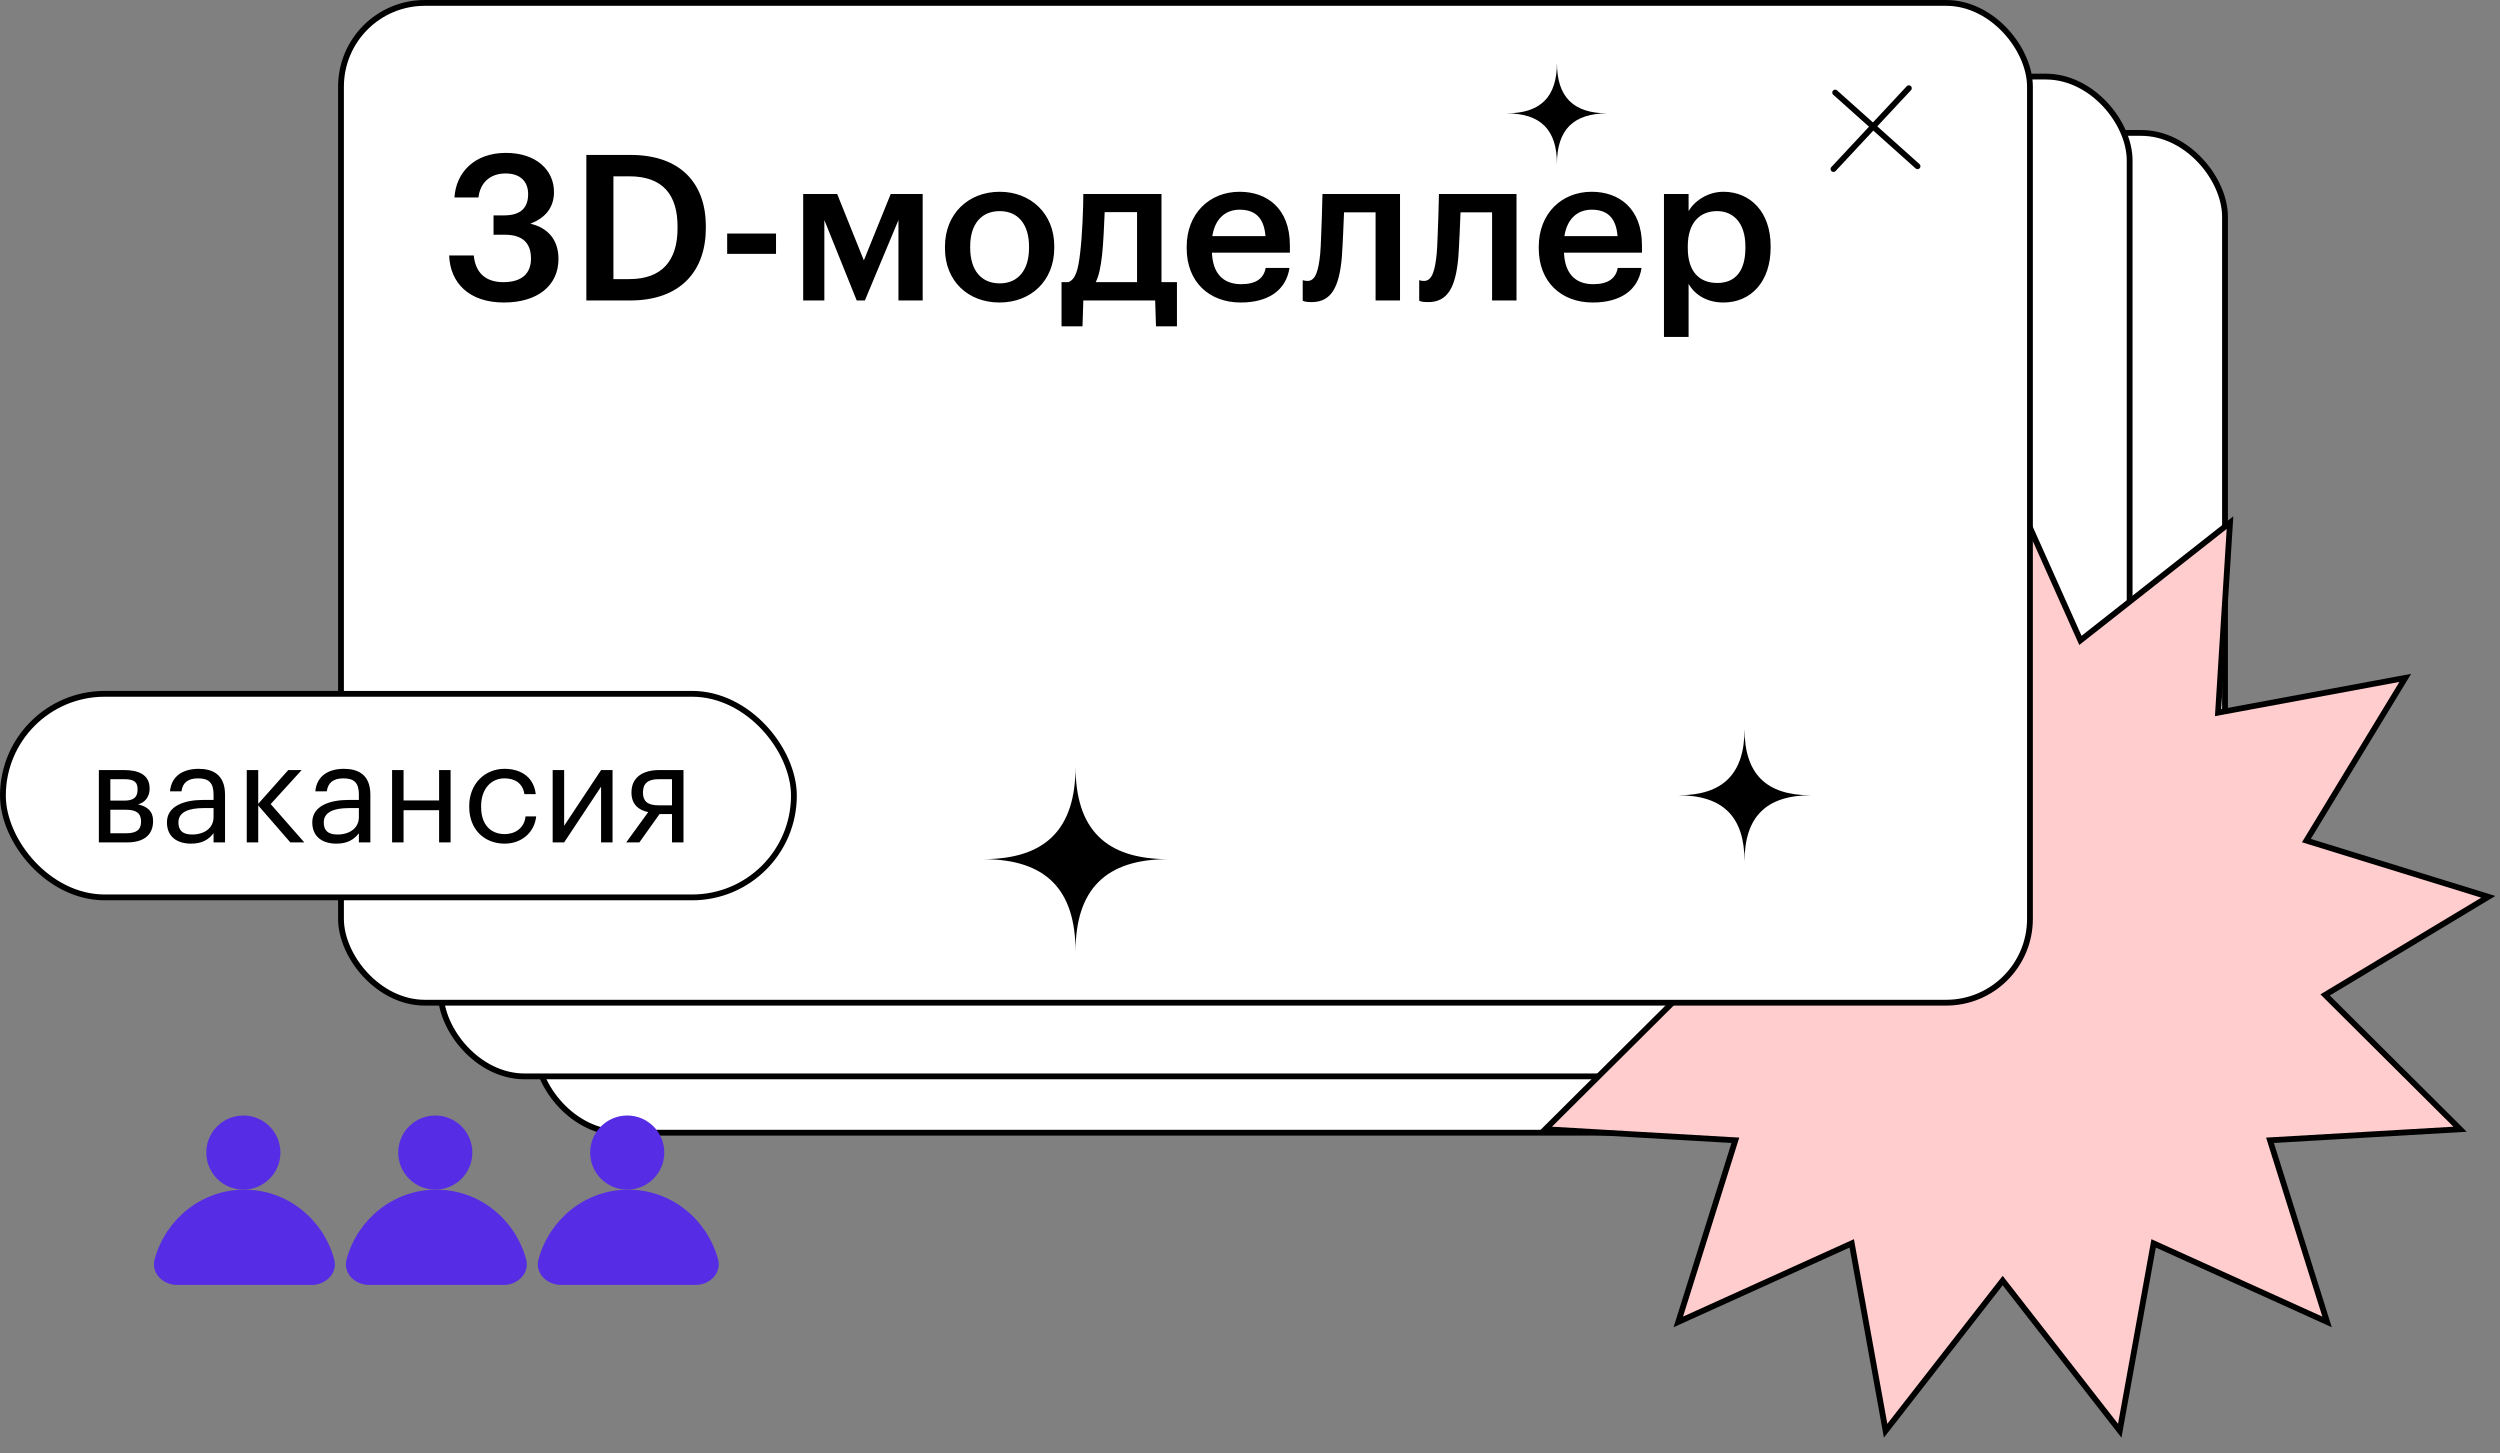 <?xml version="1.0" encoding="UTF-8"?> <svg xmlns="http://www.w3.org/2000/svg" width="800" height="465" viewBox="0 0 800 465" fill="none"><rect x="0" y="0" width="800" height="465" fill="#808080" stroke="none"/> <rect x="171.532" y="42.536" width="540.467" height="319.93" rx="26.81" fill="white" stroke="black" stroke-width="1.861"></rect> <rect x="141.02" y="24.509" width="540.467" height="319.93" rx="26.81" fill="white" stroke="black" stroke-width="1.861"></rect> <path d="M666.67 204.188L713.603 167.241L709.857 226.855L709.782 228.046L710.956 227.828L769.684 216.924L738.663 267.969L738.043 268.989L739.183 269.341L796.252 286.978L745.062 317.76L744.04 318.375L744.885 319.217L787.221 361.354L727.59 364.821L726.398 364.89L726.756 366.029L744.66 423.015L690.248 398.372L689.161 397.88L688.949 399.054L678.319 457.833L641.592 410.727L640.858 409.786L640.124 410.727L603.396 457.833L592.767 399.054L592.555 397.88L591.467 398.372L537.056 423.015L554.959 366.029L555.317 364.89L554.126 364.821L494.495 361.354L536.83 319.217L537.676 318.375L536.653 317.76L485.464 286.978L542.532 269.341L543.673 268.989L543.053 267.969L512.032 216.924L570.76 227.828L571.933 228.046L571.858 226.855L568.112 167.241L615.046 204.188L615.983 204.927L616.471 203.837L640.858 149.311L665.245 203.837L665.732 204.927L666.67 204.188Z" fill="#FFCDCD" stroke="black" stroke-width="1.861"></path> <rect x="109.118" y="0.931" width="540.467" height="319.93" rx="26.81" fill="white" stroke="black" stroke-width="1.861"></rect> <path d="M587.254 29.621L613.607 53.201" stroke="black" stroke-width="1.861" stroke-linecap="round"></path> <path d="M610.834 28.23L586.713 54.089" stroke="black" stroke-width="1.861" stroke-linecap="round"></path> <path d="M161.252 96.804C150.178 96.804 144.055 90.615 143.729 81.756H151.611C152.067 86.642 154.803 90.29 161.057 90.29C167.115 90.29 169.916 87.424 169.916 82.733C169.916 77.652 167.115 75.112 161.513 75.112H157.93V68.924H161.252C166.659 68.924 169.004 66.513 169.004 62.084C169.004 58.24 166.659 55.505 161.773 55.505C156.822 55.505 153.631 58.501 153.109 63.191H145.423C145.944 55.114 151.872 48.925 161.903 48.925C171.609 48.925 177.277 54.462 177.277 61.432C177.277 66.709 174.215 69.835 169.72 71.594C175.192 72.832 178.71 76.61 178.71 82.864C178.71 91.462 171.935 96.804 161.252 96.804ZM201.376 89.313C211.863 89.313 216.814 83.385 216.814 73.027V72.506C216.814 62.474 212.254 56.416 201.311 56.416H196.295V89.313H201.376ZM187.631 49.577H201.767C217.921 49.577 225.869 58.827 225.869 72.376V72.962C225.869 86.511 217.987 96.152 201.636 96.152H187.631V49.577ZM232.694 74.721H248.327V81.235H232.694V74.721ZM263.793 70.422V96.152H257.019V62.084H267.897L276.431 83.32L285.029 62.084H295.256V96.152H287.505V70.422L276.756 96.152H274.151L263.793 70.422ZM319.909 90.68C325.836 90.68 329.289 86.381 329.289 79.346V78.89C329.289 71.855 325.836 67.555 319.909 67.555C313.981 67.555 310.463 71.79 310.463 78.825V79.346C310.463 86.381 313.916 90.68 319.909 90.68ZM319.843 96.804C309.747 96.804 302.386 89.899 302.386 79.476V78.955C302.386 68.402 309.877 61.367 319.909 61.367C329.81 61.367 337.366 68.337 337.366 78.76V79.281C337.366 89.899 329.875 96.804 319.843 96.804ZM352.654 81.691C352.198 85.534 351.676 88.205 350.634 90.29H363.858V67.881H353.5C353.305 72.05 353.11 77.522 352.654 81.691ZM346.4 104.425H339.691V90.29H341.84C344.25 89.443 345.032 86.121 345.618 81.17C346.335 75.372 346.661 66.578 346.661 62.084H371.675V90.29H376.625V104.425H369.916L369.655 96.152H346.661L346.4 104.425ZM397.003 96.804C386.906 96.804 379.74 90.159 379.74 79.476V78.955C379.74 68.402 386.971 61.367 396.677 61.367C405.145 61.367 412.767 66.383 412.767 78.564V80.844H387.818C388.078 87.358 391.27 90.941 397.198 90.941C401.953 90.941 404.429 89.052 405.015 85.73H412.637C411.529 92.96 405.797 96.804 397.003 96.804ZM404.95 75.568C404.494 69.64 401.628 67.1 396.677 67.1C391.922 67.1 388.73 70.291 387.948 75.568H404.95ZM429.375 82.473C428.528 91.723 426.118 96.674 419.734 96.674C418.692 96.674 417.976 96.608 417.52 96.478C417.259 96.413 417.064 96.283 416.868 96.218V89.638C416.933 89.703 417.064 89.703 417.259 89.769C417.585 89.834 417.976 89.899 418.432 89.899C421.037 89.899 421.949 86.446 422.47 81.17C422.731 78.304 422.796 73.614 422.991 69.51L423.187 62.084H448.006V96.152H440.189V67.946H430.092C429.896 72.441 429.701 78.108 429.375 82.473ZM466.653 82.473C465.806 91.723 463.396 96.674 457.012 96.674C455.97 96.674 455.253 96.608 454.797 96.478C454.537 96.413 454.341 96.283 454.146 96.218V89.638C454.211 89.703 454.341 89.703 454.537 89.769C454.863 89.834 455.253 89.899 455.709 89.899C458.315 89.899 459.227 86.446 459.748 81.17C460.009 78.304 460.074 73.614 460.269 69.51L460.465 62.084H485.283V96.152H477.466V67.946H467.37C467.174 72.441 466.979 78.108 466.653 82.473ZM509.663 96.804C499.566 96.804 492.401 90.159 492.401 79.476V78.955C492.401 68.402 499.632 61.367 509.338 61.367C517.806 61.367 525.427 66.383 525.427 78.564V80.844H500.478C500.739 87.358 503.931 90.941 509.859 90.941C514.614 90.941 517.089 89.052 517.676 85.73H525.297C524.19 92.96 518.457 96.804 509.663 96.804ZM517.61 75.568C517.155 69.64 514.288 67.1 509.338 67.1C504.582 67.1 501.39 70.291 500.609 75.568H517.61ZM532.468 62.084H540.35V67.555C542.239 64.299 546.473 61.367 551.489 61.367C560.022 61.367 566.601 67.751 566.601 78.695V79.216C566.601 90.159 560.283 96.804 551.489 96.804C546.017 96.804 542.174 94.133 540.35 90.811V107.813H532.468V62.084ZM549.535 90.55C555.332 90.55 558.524 86.707 558.524 79.346V78.825C558.524 71.269 554.616 67.555 549.469 67.555C543.998 67.555 540.089 71.203 540.089 78.825V79.346C540.089 86.968 543.802 90.55 549.535 90.55Z" fill="black"></path> <path d="M482.043 36.27C493.013 36.27 498.223 31.011 498.223 20.089C498.223 31.091 503.53 36.27 514.403 36.27C503.498 36.27 498.223 41.529 498.223 52.45C498.223 41.545 493.029 36.27 482.043 36.27Z" fill="black"></path> <path d="M537.037 254.492C551.419 254.492 558.25 247.597 558.25 233.279C558.25 247.703 565.208 254.492 579.463 254.492C565.166 254.492 558.25 261.387 558.25 275.705C558.25 261.408 551.44 254.492 537.037 254.492Z" fill="black"></path> <path d="M314.537 274.93C334.631 274.93 344.175 265.297 344.175 245.291C344.175 265.444 353.897 274.93 373.814 274.93C353.838 274.93 344.175 284.563 344.175 304.568C344.175 284.592 334.66 274.93 314.537 274.93Z" fill="black"></path> <rect x="0.931" y="222.024" width="253.119" height="65.141" rx="32.57" fill="white" stroke="black" stroke-width="1.861"></rect> <path d="M31.636 246.42H39.735C44.072 246.42 47.878 247.748 47.878 252.306V252.439C47.878 254.519 46.772 256.732 44.16 257.396C47.126 258.06 48.984 259.609 48.984 262.618V262.751C48.984 267.354 45.798 269.566 40.708 269.566H31.636V246.42ZM35.309 249.341V256.201H39.735C42.788 256.201 44.028 255.139 44.028 252.616V252.483C44.028 250.005 42.523 249.341 39.69 249.341H35.309ZM35.309 259.122V266.645H40.354C43.585 266.645 45.134 265.583 45.134 262.972V262.839C45.134 260.184 43.541 259.122 40.354 259.122H35.309ZM61.124 269.965C56.831 269.965 53.423 267.885 53.423 263.149C53.423 257.838 59.088 255.979 65.019 255.979H68.338V254.298C68.338 250.58 66.922 249.075 63.381 249.075C60.195 249.075 58.424 250.447 58.07 253.236H54.397C54.884 247.925 59.088 246.022 63.558 246.022C67.984 246.022 72.011 247.792 72.011 254.298V269.566H68.338V266.645C66.612 268.814 64.532 269.965 61.124 269.965ZM61.478 267.044C65.373 267.044 68.338 265.008 68.338 261.467V258.591H65.151C60.504 258.591 57.097 259.786 57.097 263.149C57.097 265.583 58.247 267.044 61.478 267.044ZM82.635 257.75V269.566H78.961V246.42H82.635V257.219L92.239 246.42H96.531L86.618 257.307L97.372 269.566H92.902L82.635 257.75ZM107.629 269.965C103.336 269.965 99.928 267.885 99.928 263.149C99.928 257.838 105.593 255.979 111.523 255.979H114.843V254.298C114.843 250.58 113.426 249.075 109.886 249.075C106.699 249.075 104.929 250.447 104.575 253.236H100.902C101.388 247.925 105.593 246.022 110.063 246.022C114.488 246.022 118.516 247.792 118.516 254.298V269.566H114.843V266.645C113.116 268.814 111.036 269.965 107.629 269.965ZM107.983 267.044C111.877 267.044 114.843 265.008 114.843 261.467V258.591H111.656C107.009 258.591 103.601 259.786 103.601 263.149C103.601 265.583 104.752 267.044 107.983 267.044ZM140.513 259.254H129.139V269.566H125.466V246.42H129.139V256.156H140.513V246.42H144.187V269.566H140.513V259.254ZM161.483 269.965C155.022 269.965 150.154 265.45 150.154 258.237V257.883C150.154 250.801 155.199 246.022 161.395 246.022C166.219 246.022 170.733 248.234 171.441 254.121H167.812C167.237 250.447 164.581 249.075 161.395 249.075C157.19 249.075 153.96 252.439 153.96 257.883V258.237C153.96 263.946 157.058 266.911 161.528 266.911C164.803 266.911 167.812 265.008 168.166 261.246H171.574C171.087 266.247 167.016 269.965 161.483 269.965ZM176.854 269.566V246.42H180.528V264.256L192.344 246.42H196.018V269.566H192.344V251.731L180.528 269.566H176.854ZM210.703 249.341C207.207 249.341 205.746 250.846 205.746 253.545V253.678C205.746 256.201 207.03 257.705 210.703 257.705H215.04V249.341H210.703ZM204.596 269.566H200.391L207.428 259.874C204.596 259.299 202.073 257.573 202.073 253.678V253.545C202.073 248.456 206.1 246.42 210.925 246.42H218.714V269.566H215.04V260.494H211.057L204.596 269.566Z" fill="black"></path> <path d="M78.21 380.684C64.528 380.684 52.997 390.108 49.486 402.956C48.275 407.389 52.115 411.182 56.711 411.182L99.709 411.182C104.305 411.182 108.145 407.389 106.934 402.956C103.423 390.108 91.893 380.684 78.21 380.684Z" fill="#562DE4"></path> <circle cx="77.874" cy="368.822" r="11.861" fill="#562DE4"></circle> <path d="M139.63 380.684C125.947 380.684 114.417 390.108 110.906 402.956C109.695 407.389 113.535 411.182 118.131 411.182L161.129 411.182C165.725 411.182 169.565 407.389 168.354 402.956C164.843 390.108 153.313 380.684 139.63 380.684Z" fill="#562DE4"></path> <circle cx="139.294" cy="368.822" r="11.861" fill="#562DE4"></circle> <path d="M201.048 380.684C187.365 380.684 175.835 390.108 172.324 402.956C171.113 407.389 174.953 411.182 179.549 411.182L222.547 411.182C227.143 411.182 230.983 407.389 229.772 402.956C226.261 390.108 214.731 380.684 201.048 380.684Z" fill="#562DE4"></path> <circle cx="200.712" cy="368.822" r="11.861" fill="#562DE4"></circle> </svg> 